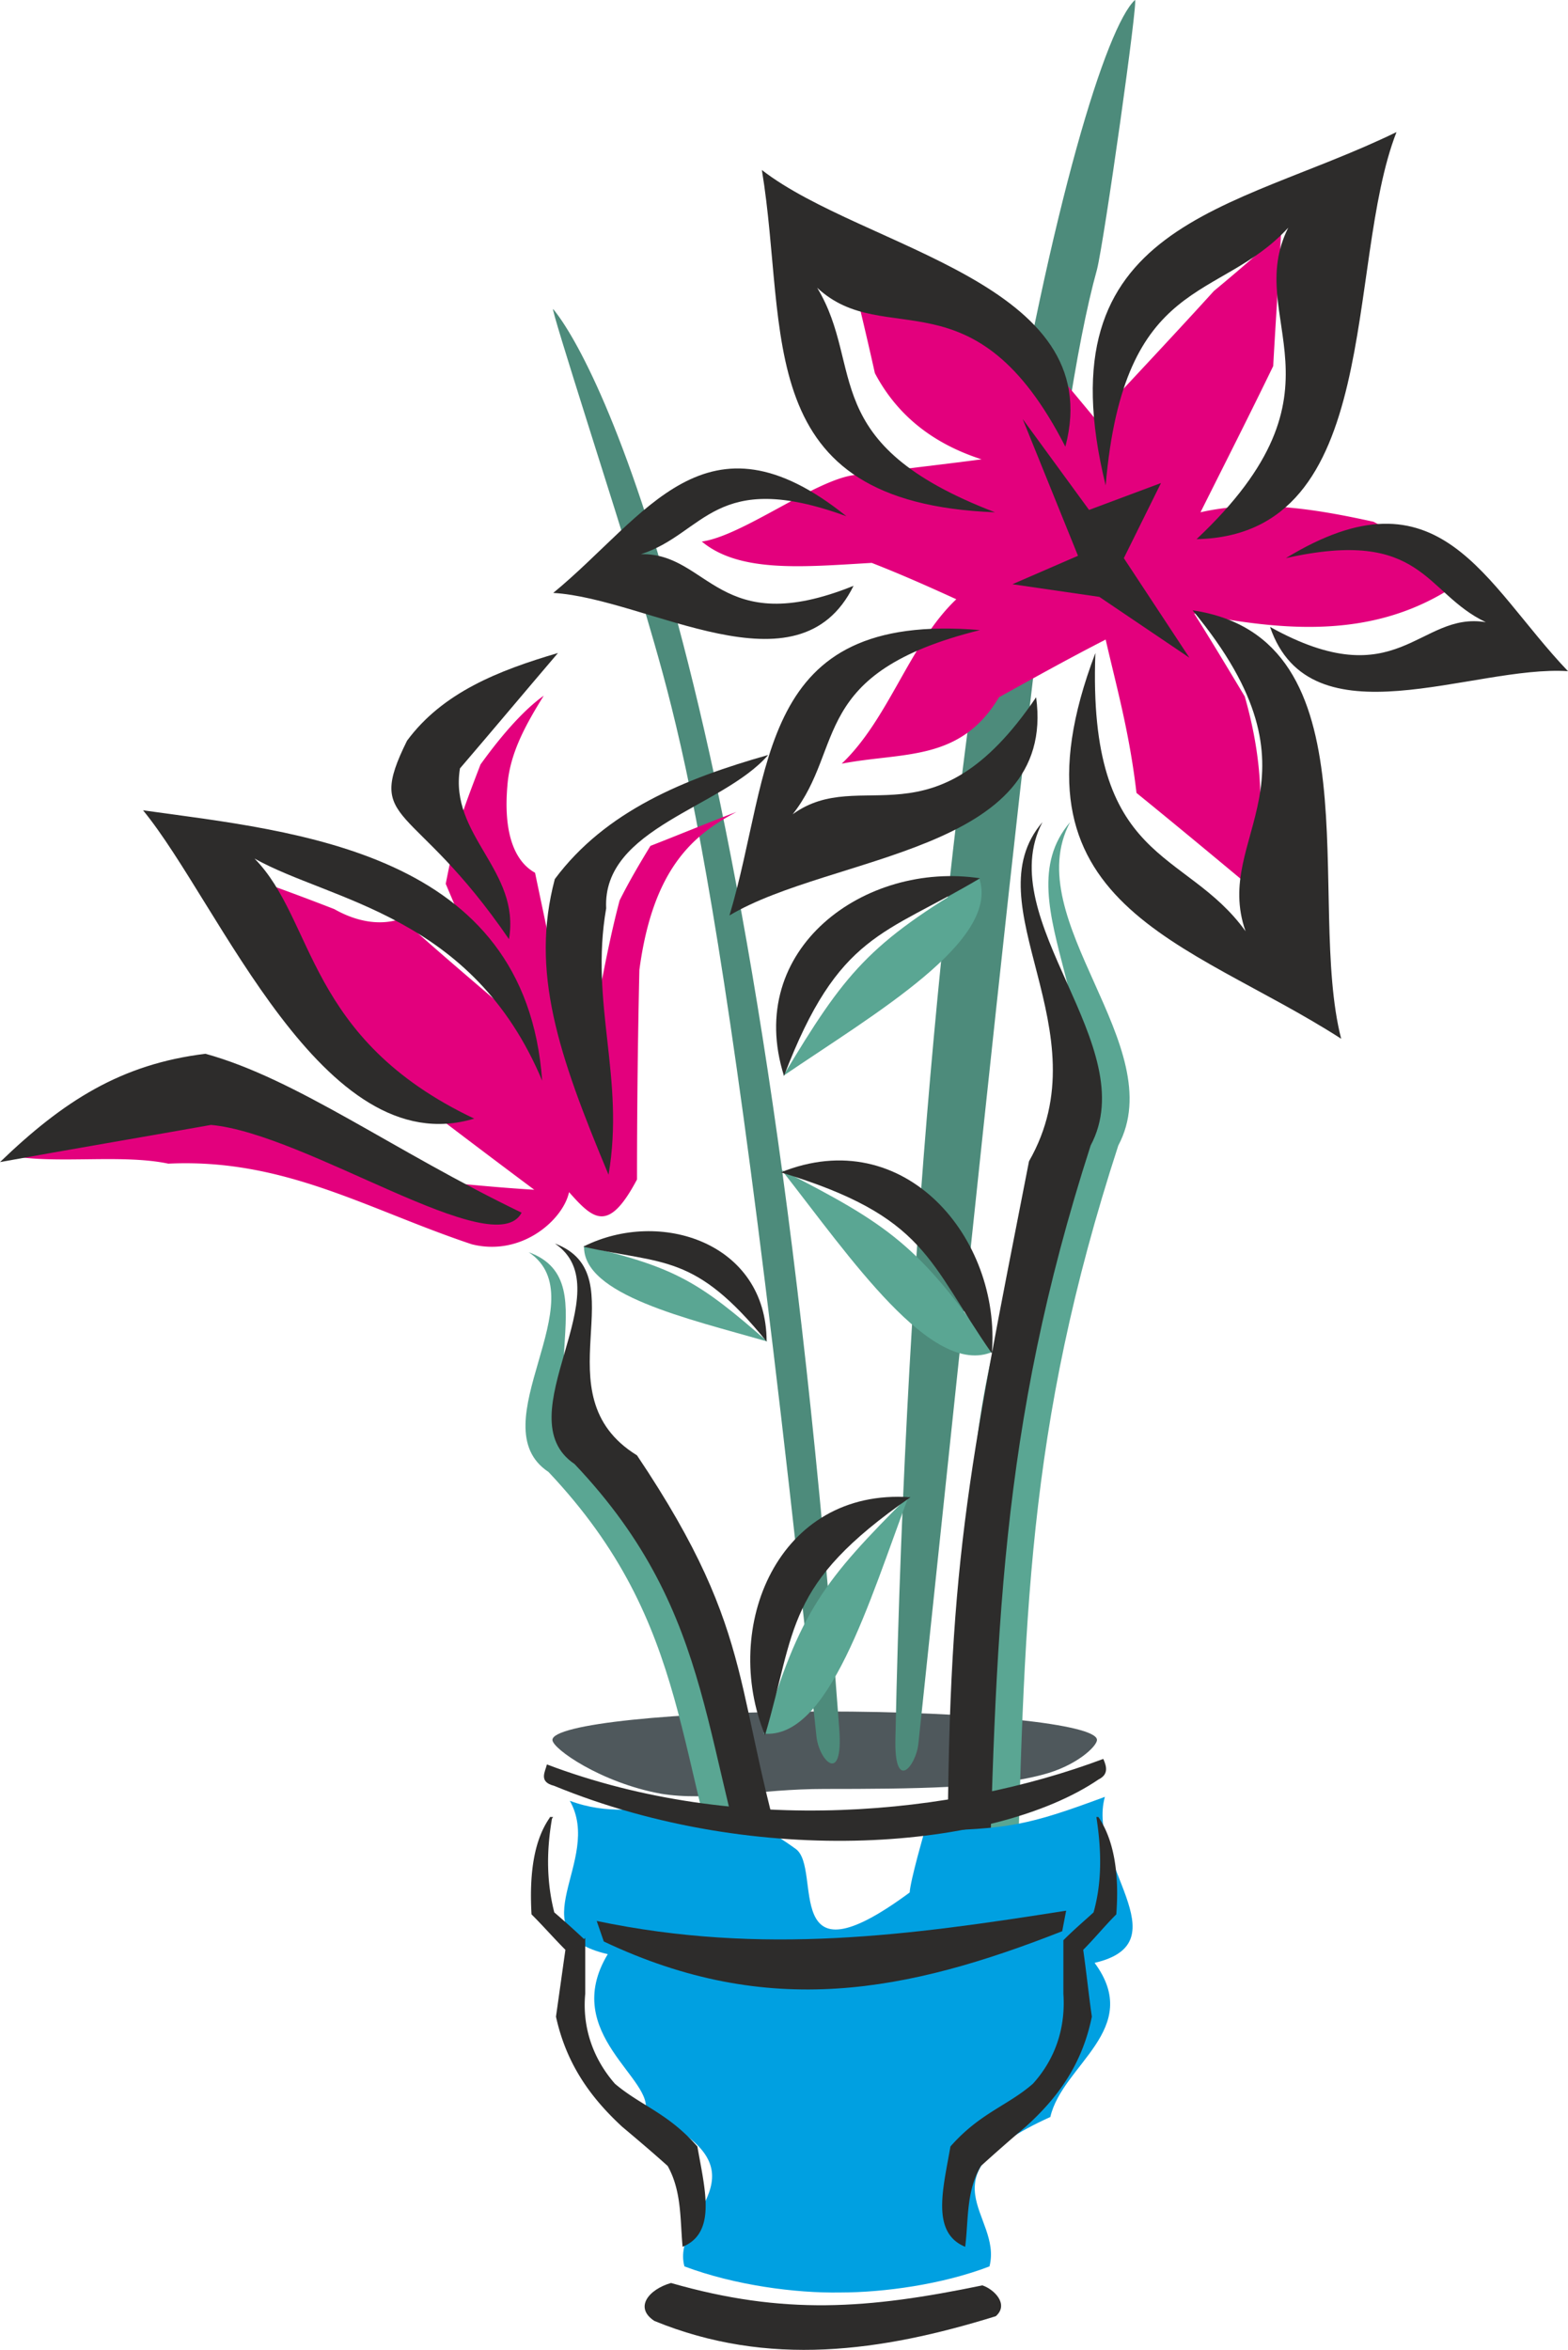 <svg xmlns="http://www.w3.org/2000/svg" width="190.464" height="285.375" viewBox="0 0 142.848 214.031"><path d="M301.31 469.185c13.68 0 24.84 1.152 24.84 2.592 0 .576-1.872 2.376-4.968 3.168-4.536 1.224-11.808 1.296-19.872 1.296-5.904 0-10.584 1.152-14.904.432-5.472-1.008-9.864-4.104-9.864-4.896 0-1.44 11.16-2.592 24.768-2.592z" style="fill:#4f585c" transform="translate(-226.214 -313.3)"/><path d="M283.67 364.425c3.744 13.752 7.704 19.584 16.92 106.992.216 2.232 2.448 4.536 2.088-.576-7.128-96.12-22.176-124.704-26.064-129.384-.432-.576 6.336 20.304 7.056 22.968zm42.48-26.568c-3.744 13.464-7.056 47.016-16.272 134.28-.216 2.016-2.232 4.536-2.088-.576 1.944-94.32 16.632-153.432 21.816-158.256.36-.36-2.808 22.032-3.456 24.552z" style="fill:#4d8b7b" transform="translate(-226.214 -313.3)"/><path d="M297.566 411.297c8.352-5.688 19.8-12.312 17.856-18-10.08 5.904-12.24 8.64-17.856 18zm-.144 8.568c6.264 7.992 13.68 18.936 19.224 16.56-6.624-9.648-9.504-11.592-19.224-16.56z" style="fill:#5aa693" transform="translate(-226.214 -313.3)"/><path d="M358.19 367.017c-1.008-2.304-3.312-4.32-6.84-6.192-5.544-1.224-10.728-2.016-15.768-.864 2.232-4.464 4.464-8.856 6.624-13.32.216-3.96.504-8.064.72-12.168-1.944 1.8-4.032 3.6-6.12 5.328-3.528 3.888-7.2 7.776-10.8 11.664-3.096-3.744-6.264-7.488-9.432-11.376-4.464-1.44-8.928-2.952-13.464-4.464a342.724 342.724 0 0 1 2.808 11.664c2.016 3.816 5.256 6.408 9.72 7.848-3.816.504-7.704.936-11.664 1.44-3.6.504-10.152 5.544-13.824 6.048 3.456 2.88 9.288 2.304 15.48 1.944 2.592 1.008 5.184 2.16 7.704 3.312-4.248 4.032-6.12 10.872-10.44 14.976 5.616-1.08 10.8-.144 14.328-6.048 3.24-1.8 6.48-3.6 9.72-5.256 1.008 4.392 2.16 8.424 2.808 13.968 3.456 2.808 6.84 5.616 10.296 8.496 1.224-4.68 1.584-10.224-.432-17.28-1.512-2.52-3.024-5.04-4.608-7.56 8.064 1.584 15.984 2.304 23.184-2.16z" style="fill:#e3007d" transform="translate(-226.214 -313.3)"/><path d="M348.398 407.913c-3.24-12.6 3.384-36.504-13.536-39.024 12.816 15.48 1.728 20.448 4.824 29.232-5.472-7.632-14.4-5.976-13.68-25.344-8.784 23.112 8.424 26.136 22.392 35.136zm5.04-82.584c-4.752 12.168-1.08 36.72-18.216 37.08 14.616-13.752 4.176-20.016 8.352-28.368-6.264 6.84-14.976 4.176-16.632 23.472-5.904-24.048 11.592-24.912 26.496-32.184z" style="fill:#2d2c2b" transform="translate(-226.214 -313.3)"/><path d="M295.622 328.785c9.288 7.2 31.608 10.224 27.648 25.2-8.28-16.2-16.416-8.712-22.608-14.472 4.392 7.272-.144 14.184 16.2 20.448-22.392-.864-18.792-16.344-21.24-31.176zm-2.952 67.895c9.288-5.543 29.88-5.76 27.936-19.871-9.36 13.824-15.912 6.12-22.176 10.656 4.824-6.12 1.44-12.888 17.064-16.776-20.448-1.728-18.864 12.816-22.824 25.992zm76.392-22.247c-8.64-.576-23.472 6.696-27.144-4.032 11.664 6.48 13.536-1.44 19.656-.432-5.616-2.664-5.688-8.64-18.216-5.832 14.04-8.568 18.072 2.304 25.704 10.296zm-92.448-7.128c8.64.504 22.32 9.576 27.36-.648-12.312 4.968-13.176-3.024-19.368-2.88 5.832-1.872 6.696-7.848 18.72-3.456-12.816-10.296-18.216 0-26.712 6.984z" style="fill:#2d2c2b" transform="translate(-226.214 -313.3)"/><path d="m328.598 364.137 5.976 9.072-8.208-5.544-7.92-1.152 5.976-2.592-5.04-12.456 6.048 8.28 6.552-2.448zm-13.104 29.16c-10.44-1.584-21.528 6.408-17.856 18 4.968-13.032 9.144-12.816 17.856-18zm1.08 43.272c.864-10.512-7.992-21.024-19.224-16.488 13.32 4.032 13.392 8.136 19.224 16.488z" style="fill:#2d2c2b" transform="translate(-226.214 -313.3)"/><path d="M323.702 388.185c-4.752 8.928 9.216 20.376 4.392 29.448-8.424 25.92-8.568 43.272-9.288 70.704-1.728-1.368-1.944-4.248-3.672-5.472 0-28.584-3.456-37.872 7.344-63.792 6.84-11.952-5.256-23.328 1.224-30.888z" style="fill:#5aa693" transform="translate(-226.214 -313.3)"/><path d="M321.182 388.185c-4.68 8.928 9.216 20.376 4.392 29.448-8.352 25.92-8.64 44.712-9.36 72.216-1.728-1.368-1.944-4.248-3.672-5.544 0-28.512 1.728-36.144 7.416-65.232 6.84-11.952-5.256-23.328 1.224-30.888z" style="fill:#2d2c2b" transform="translate(-226.214 -313.3)"/><path d="M296.126 435.489c-7.272-2.088-16.848-4.248-16.704-8.712 8.424 1.944 10.584 3.384 16.704 8.712zm12.888 14.04c-3.6 9.576-7.272 22.248-13.248 21.672 3.312-11.16 5.472-13.896 13.248-21.672z" style="fill:#5aa693" transform="translate(-226.214 -313.3)"/><path d="M279.35 426.849c6.984-3.528 16.704-.36 16.704 8.64-6.552-8.064-9.36-6.984-16.704-8.64zm16.56 44.496c-4.032-9.792 1.152-22.536 13.248-21.672-11.52 7.992-10.368 11.952-13.248 21.672z" style="fill:#2d2c2b" transform="translate(-226.214 -313.3)"/><path d="M274.382 427.353c6.336 4.248-4.608 15.768 1.8 20.016 13.248 14.04 11.376 26.28 17.64 43.56 1.296-1.368 1.008-3.312 2.376-4.608-5.832-18.216 1.224-26.424-14.4-39.672-8.928-5.544.288-16.488-7.416-19.296z" style="fill:#5aa693" transform="translate(-226.214 -313.3)"/><path d="M276.758 426.56c6.336 4.249-4.608 15.769 1.8 20.089 13.248 13.968 11.376 26.28 17.64 43.488 1.368-1.368 1.008-3.24 2.304-4.608-5.76-18.144-2.952-22.824-14.256-39.672-9-5.544.216-16.416-7.488-19.296z" style="fill:#2d2c2b" transform="translate(-226.214 -313.3)"/><path d="M249.11 393.297c2.304 5.328 3.6 10.944 6.984 14.04a1176.91 1176.91 0 0 0 18.792 14.328c-2.448-.144-4.752-.36-7.128-.576-7.128-2.16-14.328-4.392-21.384-6.552a790.353 790.353 0 0 0-18.792 4.104c4.176.648 9.864-.216 13.968.648 10.584-.504 18.144 4.176 27.648 7.344 4.608 1.152 8.352-2.304 8.856-4.752 2.232 2.52 3.6 3.744 6.192-1.152 0-6.336.072-12.672.216-19.08 1.224-9.216 4.896-12.312 8.856-14.4-2.664 1.008-5.256 2.088-7.848 3.096-1.008 1.656-1.944 3.24-2.808 4.968-.648 2.448-1.152 4.896-1.656 7.488-.504 3.6-1.008 7.2-1.584 10.8-1.512-6.984-3.024-13.896-4.464-20.808-1.944-1.08-2.88-3.744-2.52-7.92.216-2.952 1.656-5.544 3.312-8.208-1.728 1.224-3.744 3.456-5.76 6.264-.72 1.872-1.44 3.744-2.016 5.544a140.76 140.76 0 0 0-1.152 5.328c1.512 3.6 3.096 7.128 4.752 10.8-2.952-2.52-5.904-5.04-8.784-7.632-1.8.648-3.96.36-6.12-.864a255.443 255.443 0 0 0-7.56-2.808z" style="fill:#e3007d" transform="translate(-226.214 -313.3)"/><path d="M239.246 387.105c6.984 8.496 16.344 32.256 30.168 28.08-15.336-7.272-14.472-18.072-20.016-23.688 6.912 3.888 19.872 5.112 26.208 20.232-1.512-20.952-22.464-22.68-36.36-24.624zm-13.032 32.04c5.76-5.544 11.016-8.928 18.72-9.864 8.352 2.304 17.136 8.856 28.8 14.472-2.448 4.68-19.584-7.2-28.296-7.992-6.48 1.152-12.888 2.232-19.224 3.384zm69.984-37.08c-7.632 2.16-14.832 5.112-19.44 11.304-2.232 8.424.288 15.912 4.896 26.928 1.512-8.856-1.728-15.552-.216-24.264-.36-7.344 10.584-9.144 14.76-13.968zm-19.152-9.288c-5.4 1.584-10.512 3.6-13.752 7.992-3.888 7.848.504 5.256 9.288 18.072 1.08-6.264-5.472-9.432-4.464-15.552 3.024-3.528 5.976-7.056 8.928-10.512z" style="fill:#2d2c2b" transform="translate(-226.214 -313.3)"/><path d="M302.75 522.105c3.96 0 9.288-.72 13.608-2.376 1.224-4.752-6.552-8.136 5.544-13.608 1.08-4.752 8.496-7.992 4.032-14.04 8.064-1.872-.72-9.144.936-15.12-6.984 2.592-8.784 2.952-16.416 3.096 0 0-1.296 4.464-1.368 5.616-11.88 8.784-7.92-2.16-10.368-3.96-9.504-6.912-13.608-1.8-20.592-4.392 3.096 5.472-4.968 12.024 3.456 13.968-4.392 7.272 4.464 11.448 3.384 14.4 12.096 5.472 2.304 9.288 3.6 14.04 4.608 1.728 10.152 2.448 14.184 2.376z" style="fill:#00a0e1" transform="translate(-226.214 -313.3)"/><path d="M287.342 521.24c10.296 2.953 17.928 2.377 28.368.217 1.08.36 2.448 1.728 1.224 2.808-10.44 3.24-20.736 4.68-31.104.432-1.872-1.224-.504-2.88 1.512-3.456zm-6.768-32.975c15.12 3.168 28.584 1.296 42.768-.936l-.36 1.872c-14.112 5.544-26.712 8.064-41.76.936zm-4.536-14.256c17.496 6.624 37.08 4.608 50.688-.504.36.792.432 1.44-.432 1.872-9.432 6.408-31.032 8.208-49.608.576-1.44-.36-.792-1.296-.648-1.944z" style="fill:#2d2c2b" transform="translate(-226.214 -313.3)"/><path d="M326.222 478.905c1.296 1.944 1.872 4.824 1.584 8.712-1.08 1.08-1.944 2.16-3.024 3.24.288 2.016.504 4.104.792 6.12-.864 4.248-3.024 7.272-5.976 9.936a163.406 163.406 0 0 0-4.104 3.6c-1.368 2.304-1.152 4.896-1.44 7.272-2.88-1.296-1.8-5.184-1.152-8.928 2.664-3.024 5.184-3.672 7.488-5.688 2.088-2.304 3.024-5.184 2.808-8.28v-4.824c.936-.936 1.872-1.728 2.736-2.52.72-2.52.792-5.328.288-8.64zm-49.824 0c-1.368 1.944-1.872 4.824-1.656 8.712 1.08 1.08 2.016 2.16 3.096 3.24-.288 2.016-.576 4.104-.864 6.12.936 4.248 3.096 7.272 5.976 9.936 1.368 1.152 2.736 2.304 4.176 3.6 1.296 2.304 1.152 4.896 1.368 7.272 2.88-1.296 1.8-5.184 1.152-8.928-2.664-3.024-5.112-3.672-7.488-5.688-2.016-2.304-3.024-5.184-2.736-8.28v-4.824a80.254 80.254 0 0 0-2.808-2.52c-.648-2.52-.792-5.328-.216-8.64z" style="fill:#2d2c2b;stroke:#2d2c2b;stroke-width:.216;stroke-miterlimit:10.433" transform="translate(-226.214 -313.3)"/></svg>
